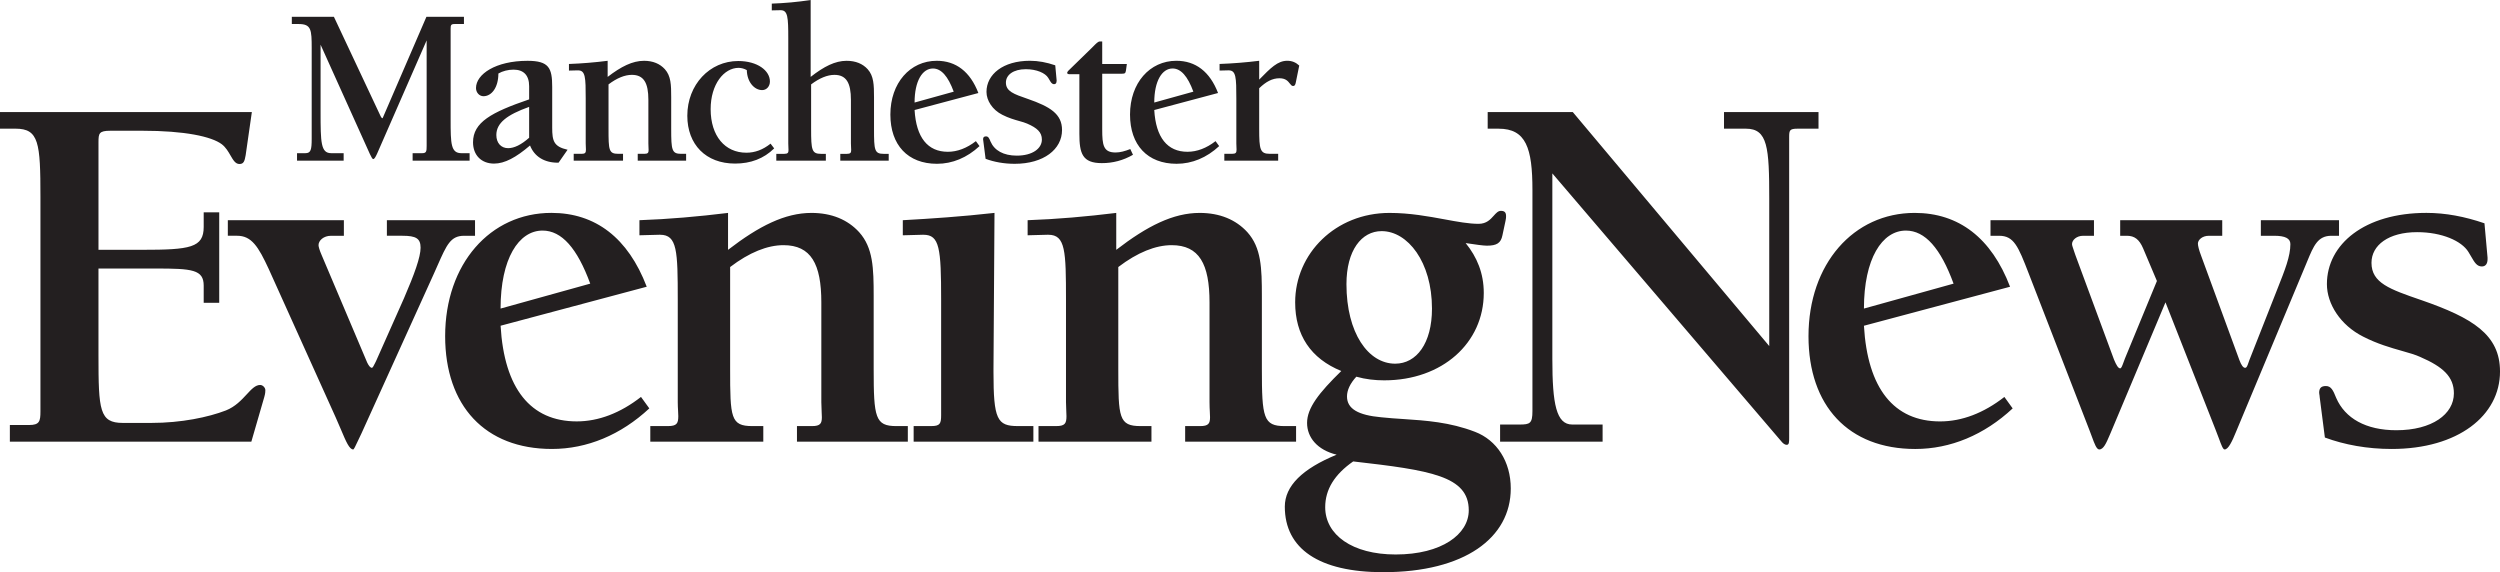 <svg xmlns="http://www.w3.org/2000/svg" width="284" height="65" viewBox="0 0 284 65" fill="#231f20"><path  d="M96.176,6.908c-1.309,0-2.567.643-4.085,1.827V0c-1.489.23-2.954.359-4.416.411v.769l.947-.021h.055c.82,0,.871.773.871,3.221v11.91c0,.193.009.352.016.488.005.099.008.186.01.26,0,.309-.076.439-.49.439h-.896v.774h5.628v-.774h-.542c-1.052,0-1.132-.413-1.132-2.836v-5.053c.955-.722,1.853-1.083,2.65-1.083,1.358,0,1.872.929,1.872,2.838v4.948c0,.193.011.353.018.488.006.098.01.185.011.26,0,.309-.077.439-.49.439h-.747v.774h5.5v-.774h-.565c-1.055,0-1.104-.413-1.104-2.836v-3.582c0-1.419-.026-2.423-.721-3.198-.566-.619-1.363-.953-2.391-.953M37.932,1.909l5.315,11.31c.081.134.13.211.184.211.044,0,.069-.066.113-.182l.011-.029,4.886-11.31h4.263v.821h-1.079c-.383,0-.434.13-.434.516v10.338c0,2.756.023,3.818,1.23,3.818h.925v.849h-6.473v-.849h1.08c.487,0,.514-.209.514-.83V4.587l-5.627,12.866c-.179.386-.308.617-.438.617-.103,0-.207-.211-.383-.572l-5.601-12.42v7.63c0,3.481.023,4.693,1.204,4.693h1.417v.849h-5.296v-.849h.952c.617,0,.714-.39.714-1.627V5.486c0-2.11-.043-2.757-1.488-2.757h-.77v-.821h4.781ZM63.45,18.482h-.08c-1.566,0-2.671-.719-3.159-1.956-1.591,1.362-2.88,2.058-4.086,2.058-1.436,0-2.389-.954-2.389-2.419,0-2.271,2.079-3.406,6.375-4.876v-1.495c0-1.238-.618-1.883-1.772-1.883-.617,0-1.237.156-1.723.44,0,1.597-.772,2.578-1.695,2.578-.465,0-.847-.413-.847-.928,0-1.573,2.231-3.094,5.856-3.094,2.442,0,2.8.824,2.8,2.964v4.614c0,1.548.181,2.167,1.747,2.525l-1.026,1.472ZM56.384,15.339c0,.9.536,1.493,1.337,1.493.691,0,1.487-.386,2.389-1.183v-3.508c-2.521.901-3.726,1.83-3.726,3.198M66.049,17.474h-.877v.776h5.604v-.776h-.541c-1.079,0-1.107-.413-1.107-2.834v-5.054c.95-.72,1.852-1.083,2.649-1.083,1.363,0,1.878.931,1.878,2.838v4.948c0,.195.009.355.016.491.006.097.009.183.01.259,0,.311-.079.436-.487.436h-.749v.776h5.497v-.776h-.563c-1.058,0-1.132-.413-1.132-2.834v-3.609c0-1.392-.024-2.396-.719-3.171-.565-.62-1.361-.954-2.362-.954-1.313,0-2.597.646-4.138,1.829v-1.829c-1.459.185-2.926.306-4.396.361v.751l.977-.025h.051c.849,0,.875.796.875,3.221v5.075c.001.157.006.299.015.426.006.101.01.191.011.271,0,.364-.079.489-.513.489M83.912,7.707c-1.666,0-3.182,1.856-3.182,4.691,0,3.066,1.639,4.95,4.057,4.95.976,0,1.876-.334,2.749-1.03l.411.539c-1.179,1.165-2.674,1.725-4.444,1.725-3.315,0-5.424-2.162-5.424-5.433,0-3.534,2.545-6.218,5.781-6.218,2.188,0,3.603,1.088,3.603,2.326,0,.561-.389.978-.879.978-.898,0-1.72-.928-1.745-2.269-.282-.163-.601-.252-.926-.26M103.897,12.498c.182,3.122,1.49,4.745,3.777,4.745,1.079,0,2.156-.412,3.187-1.209l.412.564c-1.415,1.316-3.082,2.009-4.833,2.009-3.316,0-5.294-2.134-5.294-5.593,0-3.582,2.235-6.108,5.267-6.108,2.187,0,3.802,1.239,4.73,3.662l-7.247,1.93ZM105.979,7.781c-1.183,0-2.083,1.394-2.083,3.868l4.447-1.235c-.645-1.75-1.413-2.633-2.364-2.633M120.033,9.2v-.076l-.156-1.704c-.975-.334-1.925-.516-2.878-.516-3.057,0-4.934,1.549-4.934,3.534,0,.98.669,2.038,1.799,2.603.711.365,1.383.555,1.938.712.347.098.65.184.887.291,1.133.492,1.669.98,1.669,1.809,0,1.025-1.078,1.827-2.849,1.827-1.516,0-2.548-.59-2.983-1.6-.153-.384-.256-.588-.513-.588-.232,0-.334.1-.334.334,0,.022.004.049.011.08.008.039.017.083.017.129l.257,2.006c.973.363,2.103.567,3.31.567,3.289,0,5.374-1.647,5.374-3.837,0-1.834-1.362-2.655-3.883-3.534l-.049-.016c-1.537-.531-2.444-.843-2.444-1.84,0-.876.851-1.521,2.263-1.521,1.233,0,2.211.441,2.541.98.051.082.098.16.14.233.169.291.283.489.533.489.176,0,.281-.127.281-.362M125.211,7.268h2.799l-.103.748c-.051.31-.125.357-.462.357h-2.234v6.32c0,1.804.13,2.629,1.517,2.629.539,0,1.078-.158,1.672-.39l.306.65c-1.075.629-2.299.957-3.543.948-2.213,0-2.547-1.107-2.547-3.323v-6.778h-1.133c-.151,0-.255-.056-.255-.158,0-.054.049-.152.132-.234l2.695-2.626.124-.125c.34-.344.566-.574.749-.574h.283v2.556ZM134.898,17.243c-2.284,0-3.595-1.623-3.774-4.745l7.246-1.932c-.926-2.421-2.545-3.661-4.734-3.661-3.029,0-5.265,2.526-5.265,6.108,0,3.46,1.978,5.593,5.295,5.593,1.748,0,3.419-.692,4.831-2.009l-.411-.564c-1.023.796-2.106,1.209-3.187,1.209M131.124,11.648c0-2.473.896-3.868,2.079-3.868.949,0,1.719.883,2.363,2.633l-4.442,1.235ZM139.084,17.473h.873c.438,0,.515-.125.515-.488,0-.081-.003-.171-.01-.271-.009-.142-.013-.284-.014-.427v-5.075c0-2.423-.029-3.22-.874-3.22h-.051l-.979.025v-.751c1.504-.055,3.006-.175,4.5-.361v2.14c1.31-1.339,2.106-2.141,3.185-2.141.54,0,.977.182,1.365.543l-.388,1.909c-.053.283-.132.415-.308.415-.157,0-.254-.126-.375-.282-.2-.257-.466-.599-1.171-.599-.819,0-1.536.39-2.308,1.135v4.614c0,2.347.1,2.834,1.205,2.834h.952v.776h-6.117v-.777ZM27.907,17.629l.704-4.901H0v1.889h1.77c2.646,0,2.824,1.596,2.824,7.738v24.391c0,1.127-.119,1.535-1.294,1.535H1.12v1.889h27.434l1.471-5.077c.119-.412.119-.651.119-.769,0-.29-.296-.592-.589-.592-.541,0-.985.48-1.53,1.069-.586.635-1.291,1.396-2.359,1.824-2,.771-5.063,1.419-8.478,1.419h-3.236c-2.649,0-2.766-1.419-2.766-7.676v-9.864h6.476c4.176,0,5.477.117,5.477,1.948v1.95h1.764v-10.278h-1.764v1.656c0,2.362-1.534,2.598-7.006,2.598h-4.946v-12.228c0-1.002.063-1.297,1.355-1.297h3.646c4.772,0,7.833.647,9.008,1.534.453.347.737.839.988,1.273.305.528.563.971,1.014.971.473,0,.587-.296.709-1.005M39.064,25.013v1.772h-1.468c-.828,0-1.412.534-1.412,1.064,0,.178.117.588.352,1.122l5.179,12.222c.176.359.354.59.532.59.093,0,.189-.195.352-.522.036-.075.076-.155.12-.241l3.179-7.15c1.174-2.716,1.88-4.664,1.88-5.728s-.53-1.359-2.061-1.359h-1.767v-1.771h10.013v1.772h-1.238c-1.532,0-1.974,1-3.027,3.386-.12.272-.25.562-.387.871l-8.244,18.184c-.158.317-.303.629-.43.902-.251.54-.433.931-.511.931-.438,0-.815-.89-1.368-2.2v-.002c-.188-.444-.396-.937-.633-1.459l-7.596-16.835c-1.176-2.537-1.944-3.779-3.59-3.779h-1.058v-1.771h13.182ZM65.523,47.871c-5.242,0-8.242-3.721-8.656-10.868l16.601-4.431c-2.118-5.551-5.83-8.388-10.83-8.388-6.949,0-12.069,5.79-12.069,14.002,0,7.914,4.531,12.816,12.126,12.816,4.003,0,7.828-1.595,11.068-4.609l-.946-1.302c-2.352,1.834-4.825,2.779-7.294,2.779M56.865,35.053c0-5.669,2.06-8.86,4.77-8.86,2.176,0,3.942,2.007,5.416,6.028l-10.186,2.832ZM73.873,48.403h2.002c1.002,0,1.179-.298,1.179-1.124,0-.181-.012-.386-.025-.612v-.004c-.017-.288-.036-.613-.036-.975v-11.635c0-5.551-.06-7.384-2.002-7.384h-.115l-2.237.059v-1.713c3.354-.119,6.71-.415,10.066-.828v4.194c3.531-2.717,6.475-4.194,9.478-4.194,2.294,0,4.12.769,5.416,2.188,1.588,1.77,1.65,4.071,1.65,7.262v8.27c0,5.55.173,6.497,2.588,6.497h1.292v1.769h-12.594v-1.769h1.709c.939,0,1.119-.298,1.119-1.003,0-.173-.011-.369-.023-.596v-.002c-.023-.371-.035-.743-.037-1.115v-11.34c0-4.371-1.178-6.497-4.298-6.497-1.824,0-3.885.823-6.062,2.483v11.573c0,5.55.056,6.497,2.53,6.497h1.238v1.769h-12.837v-1.769ZM112.86,42.258v-.353l.115-17.72c-3.706.417-7.18.652-10.416.83v1.714l2.234-.06h.118c1.826,0,2.002,1.534,2.002,7.381v13.114c0,.945-.119,1.238-1.118,1.238h-2.005v1.769h13.602v-1.769h-1.767c-2.354,0-2.765-.765-2.765-6.144M117.974,48.403h2.005c.995,0,1.172-.298,1.172-1.124,0-.182-.011-.388-.023-.617-.019-.324-.029-.649-.031-.974v-11.635c0-5.551-.06-7.384-2.002-7.384h-.121l-2.235.059v-1.713c3.357-.119,6.708-.415,10.068-.828v4.194c3.528-2.717,6.475-4.194,9.478-4.194,2.293,0,4.117.769,5.416,2.188,1.588,1.77,1.648,4.071,1.648,7.262v8.27c0,5.55.176,6.497,2.59,6.497h1.296v1.769h-12.601v-1.769h1.71c.937,0,1.117-.298,1.117-1.003,0-.173-.008-.373-.023-.598-.016-.309-.036-.673-.036-1.115v-11.34c0-4.371-1.178-6.497-4.298-6.497-1.825,0-3.887.823-6.065,2.483v11.573c0,5.55.06,6.497,2.535,6.497h1.232v1.769h-12.831v-1.769ZM157.257,43.206c6.591,0,11.299-4.252,11.299-9.923,0-2.24-.762-4.073-2.058-5.669,1.175.175,2,.294,2.414.294,1.117,0,1.59-.294,1.765-1.179l.353-1.653c.059-.238.059-.415.059-.531,0-.416-.177-.592-.586-.592-.319,0-.545.254-.811.55-.374.419-.825.924-1.72.924-1.114,0-2.409-.238-3.862-.508-1.85-.341-3.955-.731-6.264-.731-6.123,0-10.715,4.61-10.715,10.161,0,3.718,1.766,6.378,5.24,7.797-2.532,2.476-3.887,4.192-3.887,5.902,0,1.656,1.18,3.075,3.359,3.604-3.887,1.596-5.888,3.544-5.888,5.904,0,4.785,3.884,7.445,11.18,7.445,9.243,0,14.489-3.899,14.489-9.508,0-3.073-1.594-5.495-4.064-6.439-2.861-1.103-5.592-1.283-8.14-1.452-.841-.049-1.68-.116-2.518-.2-2.594-.238-3.883-.949-3.883-2.365,0-.71.352-1.473,1.06-2.245,1.054.297,2.118.415,3.179.415M158.494,41.314c-3.065,0-5.537-3.485-5.537-9.035,0-3.838,1.71-6.023,4.001-6.023,2.946,0,5.715,3.485,5.715,8.801,0,3.957-1.766,6.257-4.178,6.257M158.549,62.989c-4.944,0-8.006-2.242-8.006-5.371,0-2.012,1.058-3.723,3.179-5.2,8.774,1.004,13.129,1.654,13.129,5.553,0,2.717-3.065,5.018-8.301,5.018M178.667,12.729l22.319,26.583v-16.718c0-5.848-.168-7.976-2.651-7.976h-2.488v-1.889h10.736v1.889h-2.373c-.904,0-.961.18-.961.95v34.133c0,.53,0,.832-.283.832-.225,0-.447-.18-.677-.477l-25.942-30.357v21.082c0,5.14.453,7.446,2.263,7.446h3.446v1.946h-11.645v-1.946h2.207c1.188,0,1.467-.121,1.467-1.533v-25.104c0-4.783-.73-6.971-3.843-6.971h-1.241v-1.889h9.666ZM220.397,47.873c-5.243,0-8.241-3.721-8.654-10.868l16.6-4.431c-2.119-5.551-5.829-8.388-10.834-8.388-6.945,0-12.064,5.79-12.064,14.002,0,7.914,4.534,12.816,12.128,12.816,4.002,0,7.829-1.595,11.066-4.609l-.941-1.302c-2.356,1.834-4.825,2.779-7.3,2.779M211.743,35.053c0-5.669,2.061-8.86,4.767-8.86,2.178,0,3.945,2.007,5.415,6.028l-10.182,2.832ZM226.121,25.013h11.754v1.772h-1.243c-.706,0-1.25.47-1.25.946,0,.13.094.403.234.81v.003s.146.427.146.427l4.387,11.872c.27.647.485,1.003.704,1.003.128,0,.221-.252.385-.7.046-.127.099-.269.158-.425l3.63-8.8-1.572-3.718c-.434-1.008-.978-1.419-1.841-1.419h-.759v-1.771h11.593v1.772h-1.521c-.753,0-1.243.47-1.243.887,0,.231.107.707.38,1.418l4.332,11.812c.218.588.435.882.651.882.177,0,.245-.193.38-.58.031-.091.067-.192.107-.303l3.141-7.974.057-.144c.84-2.113,1.458-3.667,1.458-5.052,0-.651-.596-.946-1.839-.946h-1.516v-1.772h8.879v1.772h-.867c-1.547,0-2.012,1.128-2.753,2.92l-.111.27-7.966,19.076c-.433,1.066-.87,2.009-1.3,2.009-.188,0-.38-.523-.644-1.244-.113-.307-.238-.65-.383-1.002l-5.689-14.467-6.226,14.82-.128.295c-.375.878-.685,1.598-1.173,1.598-.301,0-.533-.633-.834-1.452-.079-.213-.162-.441-.252-.672l-6.934-17.893c-1.19-3.077-1.674-4.258-3.355-4.258h-.976v-1.773ZM282.586,29.441v-.177l-.351-3.897c-2.237-.767-4.415-1.183-6.595-1.183-7.006,0-11.303,3.546-11.303,8.093,0,2.247,1.533,4.664,4.122,5.966,1.616.828,3.145,1.262,4.412,1.621.809.23,1.513.429,2.063.683,2.589,1.121,3.828,2.244,3.828,4.138,0,2.358-2.475,4.189-6.539,4.189-3.465,0-5.825-1.357-6.828-3.662-.353-.887-.586-1.359-1.175-1.359-.53,0-.764.236-.764.769.001.055.009.118.024.19.016.087.034.184.034.282l.592,4.609c2.233.828,4.826,1.3,7.59,1.3,7.537,0,12.305-3.783,12.305-8.801,0-4.194-3.122-6.086-8.89-8.093l-.109-.037c-3.523-1.214-5.601-1.931-5.601-4.214,0-2.01,1.944-3.485,5.184-3.485,2.825,0,5.062,1.003,5.826,2.245.117.188.223.366.317.533.384.664.647,1.119,1.214,1.119.409,0,.645-.295.645-.829"/></svg>